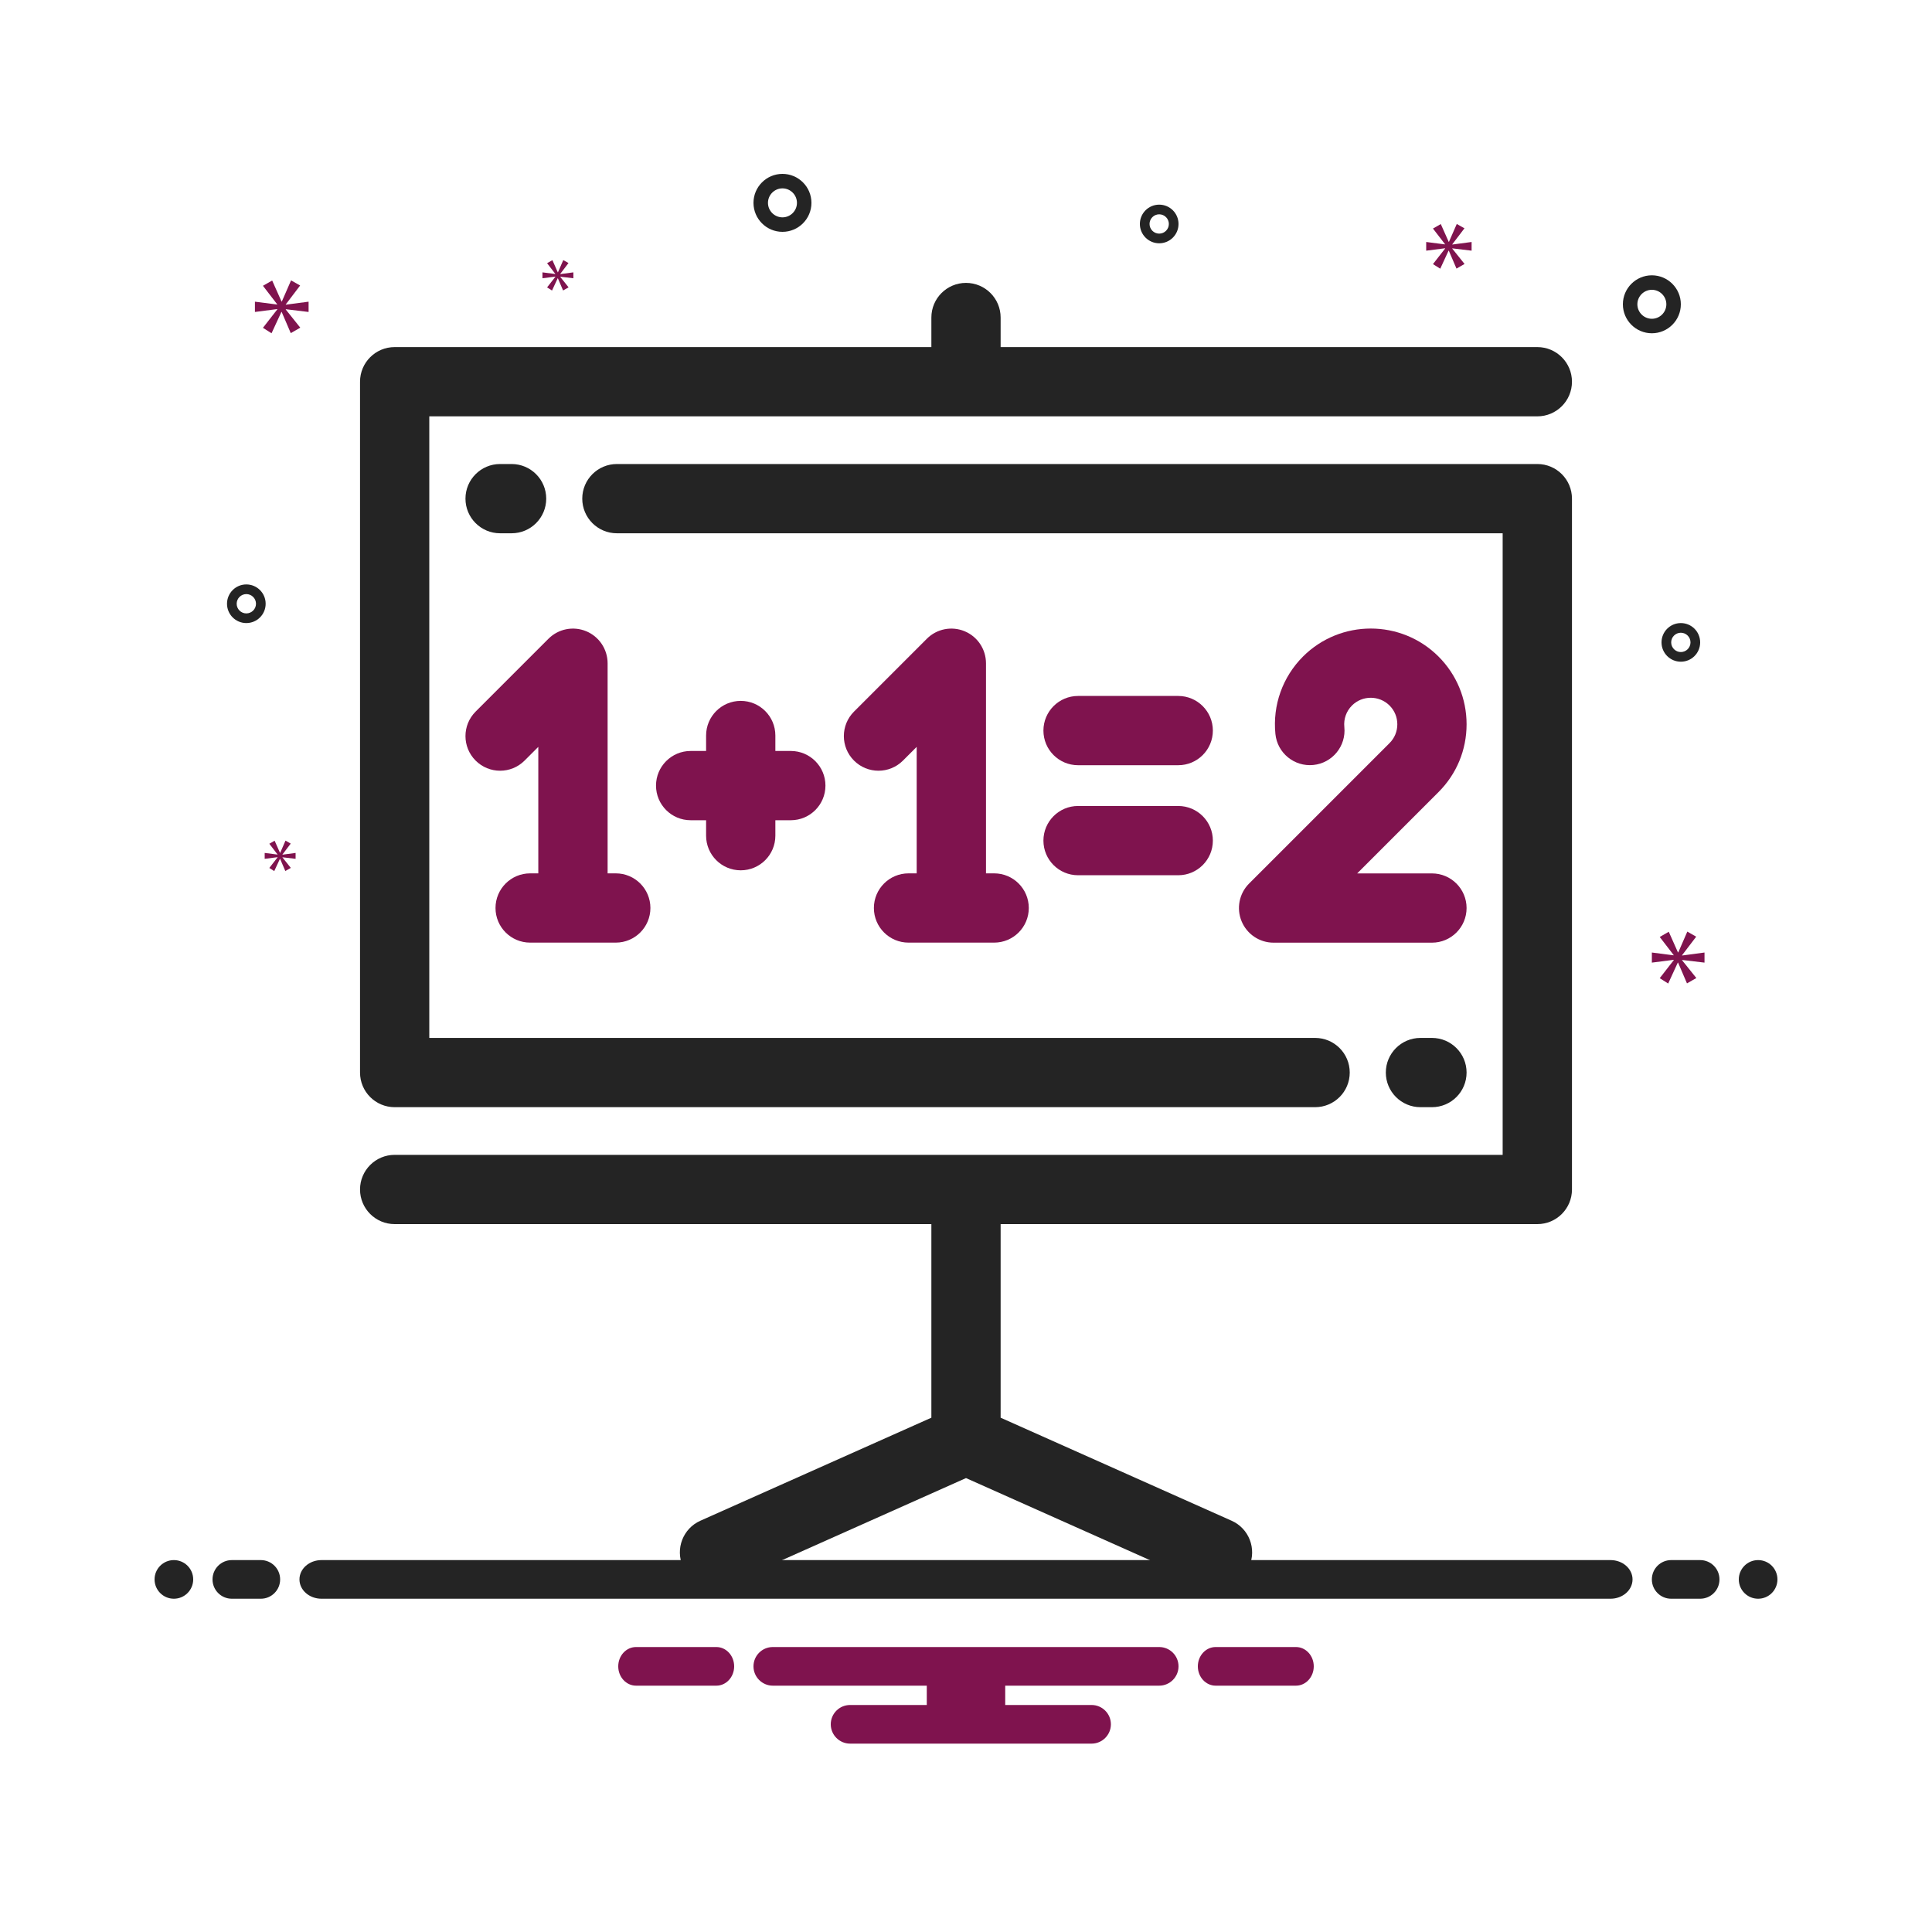 <?xml version="1.0" encoding="utf-8"?>
<!-- Generator: Adobe Illustrator 24.3.0, SVG Export Plug-In . SVG Version: 6.00 Build 0)  -->
<svg version="1.1" xmlns="http://www.w3.org/2000/svg" xmlns:xlink="http://www.w3.org/1999/xlink" x="0px" y="0px"
	 viewBox="0 0 4000 4000" style="enable-background:new 0 0 4000 4000;" xml:space="preserve">
<style type="text/css">
	.st0{fill:#242424;}
	.st1{fill:#7F134E;}
</style>
<g id="Ebene_2">
	<g>
		<path class="st0" d="M1059.2,1104.1c39.6,0,71.7-32.1,71.7-71.7c0-39.6-32.1-71.7-71.7-71.7h-23.8c-39.6,0-71.7,32.1-71.7,71.7
			c0,39.6,32.1,71.7,71.7,71.7H1059.2z"/>
		<path class="st1" d="M1213.7,1306.9c-26.8-11.1-57.6-5-78.1,15.5l-150.9,150.9c-28,28-28,73.4,0,101.4c28,28,73.4,28,101.4,0
			l28.4-28.4v261.9h-16.9c-39.6,0-71.7,32.1-71.7,71.7c0,39.6,32.1,71.7,71.7,71.7h177.3c39.6,0,71.7-32.1,71.7-71.7
			c0-39.6-32.1-71.7-71.7-71.7h-16.9v-435C1257.9,1344.1,1240.4,1318,1213.7,1306.9z"/>
		<path class="st1" d="M1997.1,1306.9c-26.8-11.1-57.6-5-78.1,15.5l-150.9,150.9c-28,28-28,73.4,0,101.4c28,28,73.4,28,101.4,0
			l28.4-28.4v261.9H1881c-39.6,0-71.7,32.1-71.7,71.7c0,39.6,32.1,71.7,71.7,71.7h177.3c39.6,0,71.7-32.1,71.7-71.7
			c0-39.6-32.1-71.7-71.7-71.7h-16.9v-435C2041.3,1344.1,2023.9,1318,1997.1,1306.9z"/>
		<path class="st1" d="M2232,1584.3h207.4c39.6,0,71.7-32.1,71.7-71.7s-32.1-71.7-71.7-71.7H2232c-39.6,0-71.7,32.1-71.7,71.7
			S2192.4,1584.3,2232,1584.3z"/>
		<path class="st1" d="M2232,1812.1h207.4c39.6,0,71.7-32.1,71.7-71.7c0-39.6-32.1-71.7-71.7-71.7H2232c-39.6,0-71.7,32.1-71.7,71.7
			C2160.3,1780,2192.4,1812.1,2232,1812.1z"/>
		<path class="st1" d="M1533.6,1451.1c-39.6,0-71.7,32.1-71.7,71.7v32h-32c-39.6,0-71.7,32.1-71.7,71.7c0,39.6,32.1,71.7,71.7,71.7
			h32v32c0,39.6,32.1,71.7,71.7,71.7c39.6,0,71.7-32.1,71.7-71.7v-32h32c39.6,0,71.7-32.1,71.7-71.7c0-39.6-32.1-71.7-71.7-71.7h-32
			v-32C1605.3,1483.2,1573.2,1451.1,1533.6,1451.1z"/>
		<path class="st1" d="M2586.1,1829.3c-20.5,20.5-26.6,51.4-15.5,78.1c11.1,26.8,37.2,44.3,66.2,44.3h327.9
			c39.6,0,71.7-32.1,71.7-71.7c0-39.6-32.1-71.7-71.7-71.7h-154.8l168.4-168.4c37.5-37.5,58.1-87.3,58.1-140.3
			c0-53-20.6-102.8-58.1-140.3c-77.4-77.3-203.2-77.3-280.6,0c-42.3,42.4-63.1,100.8-57.1,160.4c4,39.4,39.2,68.1,78.6,64.1
			c39.4-4,68.1-39.2,64.1-78.6c-1.7-16.6,4.1-32.8,15.8-44.5c21.4-21.4,56.3-21.4,77.8,0c10.4,10.4,16.1,24.2,16.1,38.9
			c0,14.7-5.7,28.5-16.1,38.9L2586.1,1829.3z"/>
		<path class="st0" d="M3182.9,960.7c-0.1,0-0.2,0-0.3,0c-22.9,0-1886.5,0-1905.4,0c-39.6,0-71.7,32.1-71.7,71.7
			c0,39.6,32.1,71.7,71.7,71.7h1833.9v1286.9H817.1c-39.6,0-71.7,32.1-71.7,71.7c0,39.6,32.1,71.7,71.7,71.7h1111.2v400.8
			l-478.2,213.3c-36.2,16.1-52.4,58.5-36.3,94.7c11.9,26.7,38.1,42.5,65.5,42.5c9.8,0,19.7-2,29.2-6.2l491.5-219.3l491.5,219.3
			c9.5,4.2,19.4,6.2,29.2,6.2c27.4,0,53.6-15.8,65.5-42.5c16.1-36.2-0.1-78.6-36.3-94.7l-478.2-213.3v-400.8h1111.2
			c39.6,0,71.7-32.1,71.7-71.7V1032.4C3254.6,992.8,3222.5,960.7,3182.9,960.7z"/>
		<path class="st0" d="M817.1,2292.3h1905.7c39.6,0,71.7-32.1,71.7-71.7c0-39.6-32.1-71.7-71.7-71.7H888.8V862h2294.1
			c39.6,0,71.7-32.1,71.7-71.7c0-39.6-32.1-71.7-71.7-71.7H2071.7v-61.2c0-39.6-32.1-71.7-71.7-71.7c-39.6,0-71.7,32.1-71.7,71.7
			v61.2H817.1c-39.6,0-71.7,32.1-71.7,71.7v1430.3C745.4,2260.2,777.5,2292.3,817.1,2292.3z"/>
		<path class="st0" d="M2964.7,2148.9h-23.8c-39.6,0-71.7,32.1-71.7,71.7c0,39.6,32.1,71.7,71.7,71.7h23.8
			c39.6,0,71.7-32.1,71.7-71.7C3036.4,2181,3004.3,2148.9,2964.7,2148.9z"/>
	</g>
</g>
<g id="Layer_1">
	<path class="st0" d="M3420,690c33.1,0,60-26.9,60-60s-26.9-60-60-60s-60,26.9-60,60S3386.9,690,3420,690z M3420,600
		c16.5,0,30,13.5,30,30s-13.5,30-30,30s-30-13.5-30-30S3403.5,600,3420,600z"/>
	<path class="st0" d="M1620,480c33.1,0,60-26.9,60-60s-26.9-60-60-60s-60,26.9-60,60S1586.9,480,1620,480z M1620,390
		c16.5,0,30,13.5,30,30s-13.5,30-30,30s-30-13.5-30-30S1603.5,390,1620,390z"/>
	<path class="st0" d="M3480,1290c-22.1,0-40,17.9-40,40s17.9,40,40,40s40-17.9,40-40S3502.1,1290,3480,1290z M3480,1350
		c-11,0-20-9-20-20s9-20,20-20s20,9,20,20S3491,1350,3480,1350z"/>
	<path class="st0" d="M2400,503.7c22.1,0,40-17.9,40-40c0-22.1-17.9-40-40-40s-40,17.9-40,40C2360,485.7,2377.9,503.7,2400,503.7z
		 M2400,443.7c11,0,20,9,20,20s-9,20-20,20s-20-9-20-20S2389,443.7,2400,443.7z"/>
	<path class="st0" d="M510,1290c22.1,0,40-17.9,40-40s-17.9-40-40-40c-22.1,0-40,17.9-40,40S487.9,1290,510,1290z M510,1230
		c11,0,20,9,20,20s-9,20-20,20c-11,0-20-9-20-20S499,1230,510,1230z"/>
	<circle class="st0" cx="360" cy="3270" r="40"/>
	<path class="st0" d="M540,3230h-60c-22.1,0-40,17.9-40,40s17.9,40,40,40h60c22.1,0,40-17.9,40-40S562.1,3230,540,3230z"/>
	<path class="st0" d="M3520,3230h-60c-22.1,0-40,17.9-40,40s17.9,40,40,40h60c22.1,0,40-17.9,40-40S3542.1,3230,3520,3230z"/>
	<circle class="st0" cx="3640" cy="3270" r="40"/>
	<path class="st0" d="M2200,3230"/>
	<path class="st0" d="M665.6,3230c-25.2,0-45.6,17.9-45.6,40s20.4,40,45.6,40h1099.2h470.4h1099.2c25.2,0,45.6-17.9,45.6-40
		s-20.4-40-45.6-40"/>
	<polygon class="st1" points="591.7,630.2 621.4,591.1 602.6,580.5 583.5,624.3 582.9,624.3 563.5,580.8 544.4,591.7 573.8,629.9 
		573.8,630.5 527.8,624.6 527.8,645.9 574.1,639.9 574.1,640.6 544.4,678.7 562.2,690 582.6,645.9 583.2,645.9 602,689.7 
		621.7,678.4 591.7,640.9 591.7,640.2 638.9,645.9 638.9,624.6 591.7,630.8 	"/>
	<polygon class="st1" points="1149.8,573.1 1132.7,595 1142.9,601.5 1154.7,576.1 1155,576.1 1165.8,601.4 1177.2,594.9 
		1159.9,573.2 1159.9,572.9 1187.1,576.1 1187.1,563.9 1159.9,567.5 1159.9,567.1 1177,544.6 1166.2,538.5 1155.2,563.7 
		1154.8,563.7 1143.7,538.6 1132.7,544.9 1149.6,566.9 1149.6,567.3 1123.1,563.9 1123.1,576.1 1149.8,572.7 	"/>
	<polygon class="st1" points="3529,1993 3529,1972.1 3482.6,1978.3 3482.6,1977.6 3511.8,1939.3 3493.4,1928.8 3474.7,1971.8 
		3474,1971.8 3455,1929.1 3436.3,1939.9 3465.1,1977.3 3465.1,1977.9 3420,1972.1 3420,1993 3465.4,1987.2 3465.4,1987.8 
		3436.3,2025.2 3453.8,2036.3 3473.7,1993 3474.3,1993 3492.7,2036 3512.1,2024.9 3482.6,1988.1 3482.6,1987.5 	"/>
	<polygon class="st1" points="3006.8,505.8 3032,472.7 3016.1,463.7 2999.9,500.7 2999.4,500.7 2983,463.9 2966.8,473.2 
		2991.7,505.5 2991.7,506 2952.8,501 2952.8,519 2992,514 2992,514.5 2966.8,546.8 2981.9,556.3 2999.1,519 2999.6,519 
		3015.5,556.1 3032.2,546.5 3006.8,514.8 3006.8,514.2 3046.8,519 3046.8,501 3006.8,506.3 	"/>
	<path class="st1" d="M2683.1,3410h-166.2c-20.4,0-36.9,17.9-36.9,40s16.5,40,36.9,40h166.2c20.4,0,36.9-17.9,36.9-40
		S2703.5,3410,2683.1,3410z"/>
	<path class="st1" d="M1483.1,3410h-166.2c-20.4,0-36.9,17.9-36.9,40s16.5,40,36.9,40h166.2c20.4,0,36.9-17.9,36.9-40
		S1503.5,3410,1483.1,3410z"/>
	<path class="st1" d="M2400,3410h-800c-22,0-40,17.8-40,40c0,22,18,40,40,40h318.8v40H1760c-22,0-40,17.8-40,40c0,22,18,40,40,40
		h500c22,0,40-18,40-40c0-22.2-18-40-40-40h-178.8v-40H2400c22,0,40-18,40-40C2440,3427.8,2422,3410,2400,3410z"/>
	<polygon class="st1" points="574.7,1775 557.6,1797 567.8,1803.5 579.6,1778.1 579.9,1778.1 590.7,1803.3 602.1,1796.9 
		584.8,1775.2 584.8,1774.9 612,1778.1 612,1765.9 584.8,1769.5 584.8,1769.1 601.9,1746.6 591.1,1740.4 580.1,1765.7 579.7,1765.7 
		568.6,1740.6 557.6,1746.9 574.5,1768.9 574.5,1769.3 548,1765.9 548,1778.1 574.7,1774.7 	"/>
</g>
</svg>
